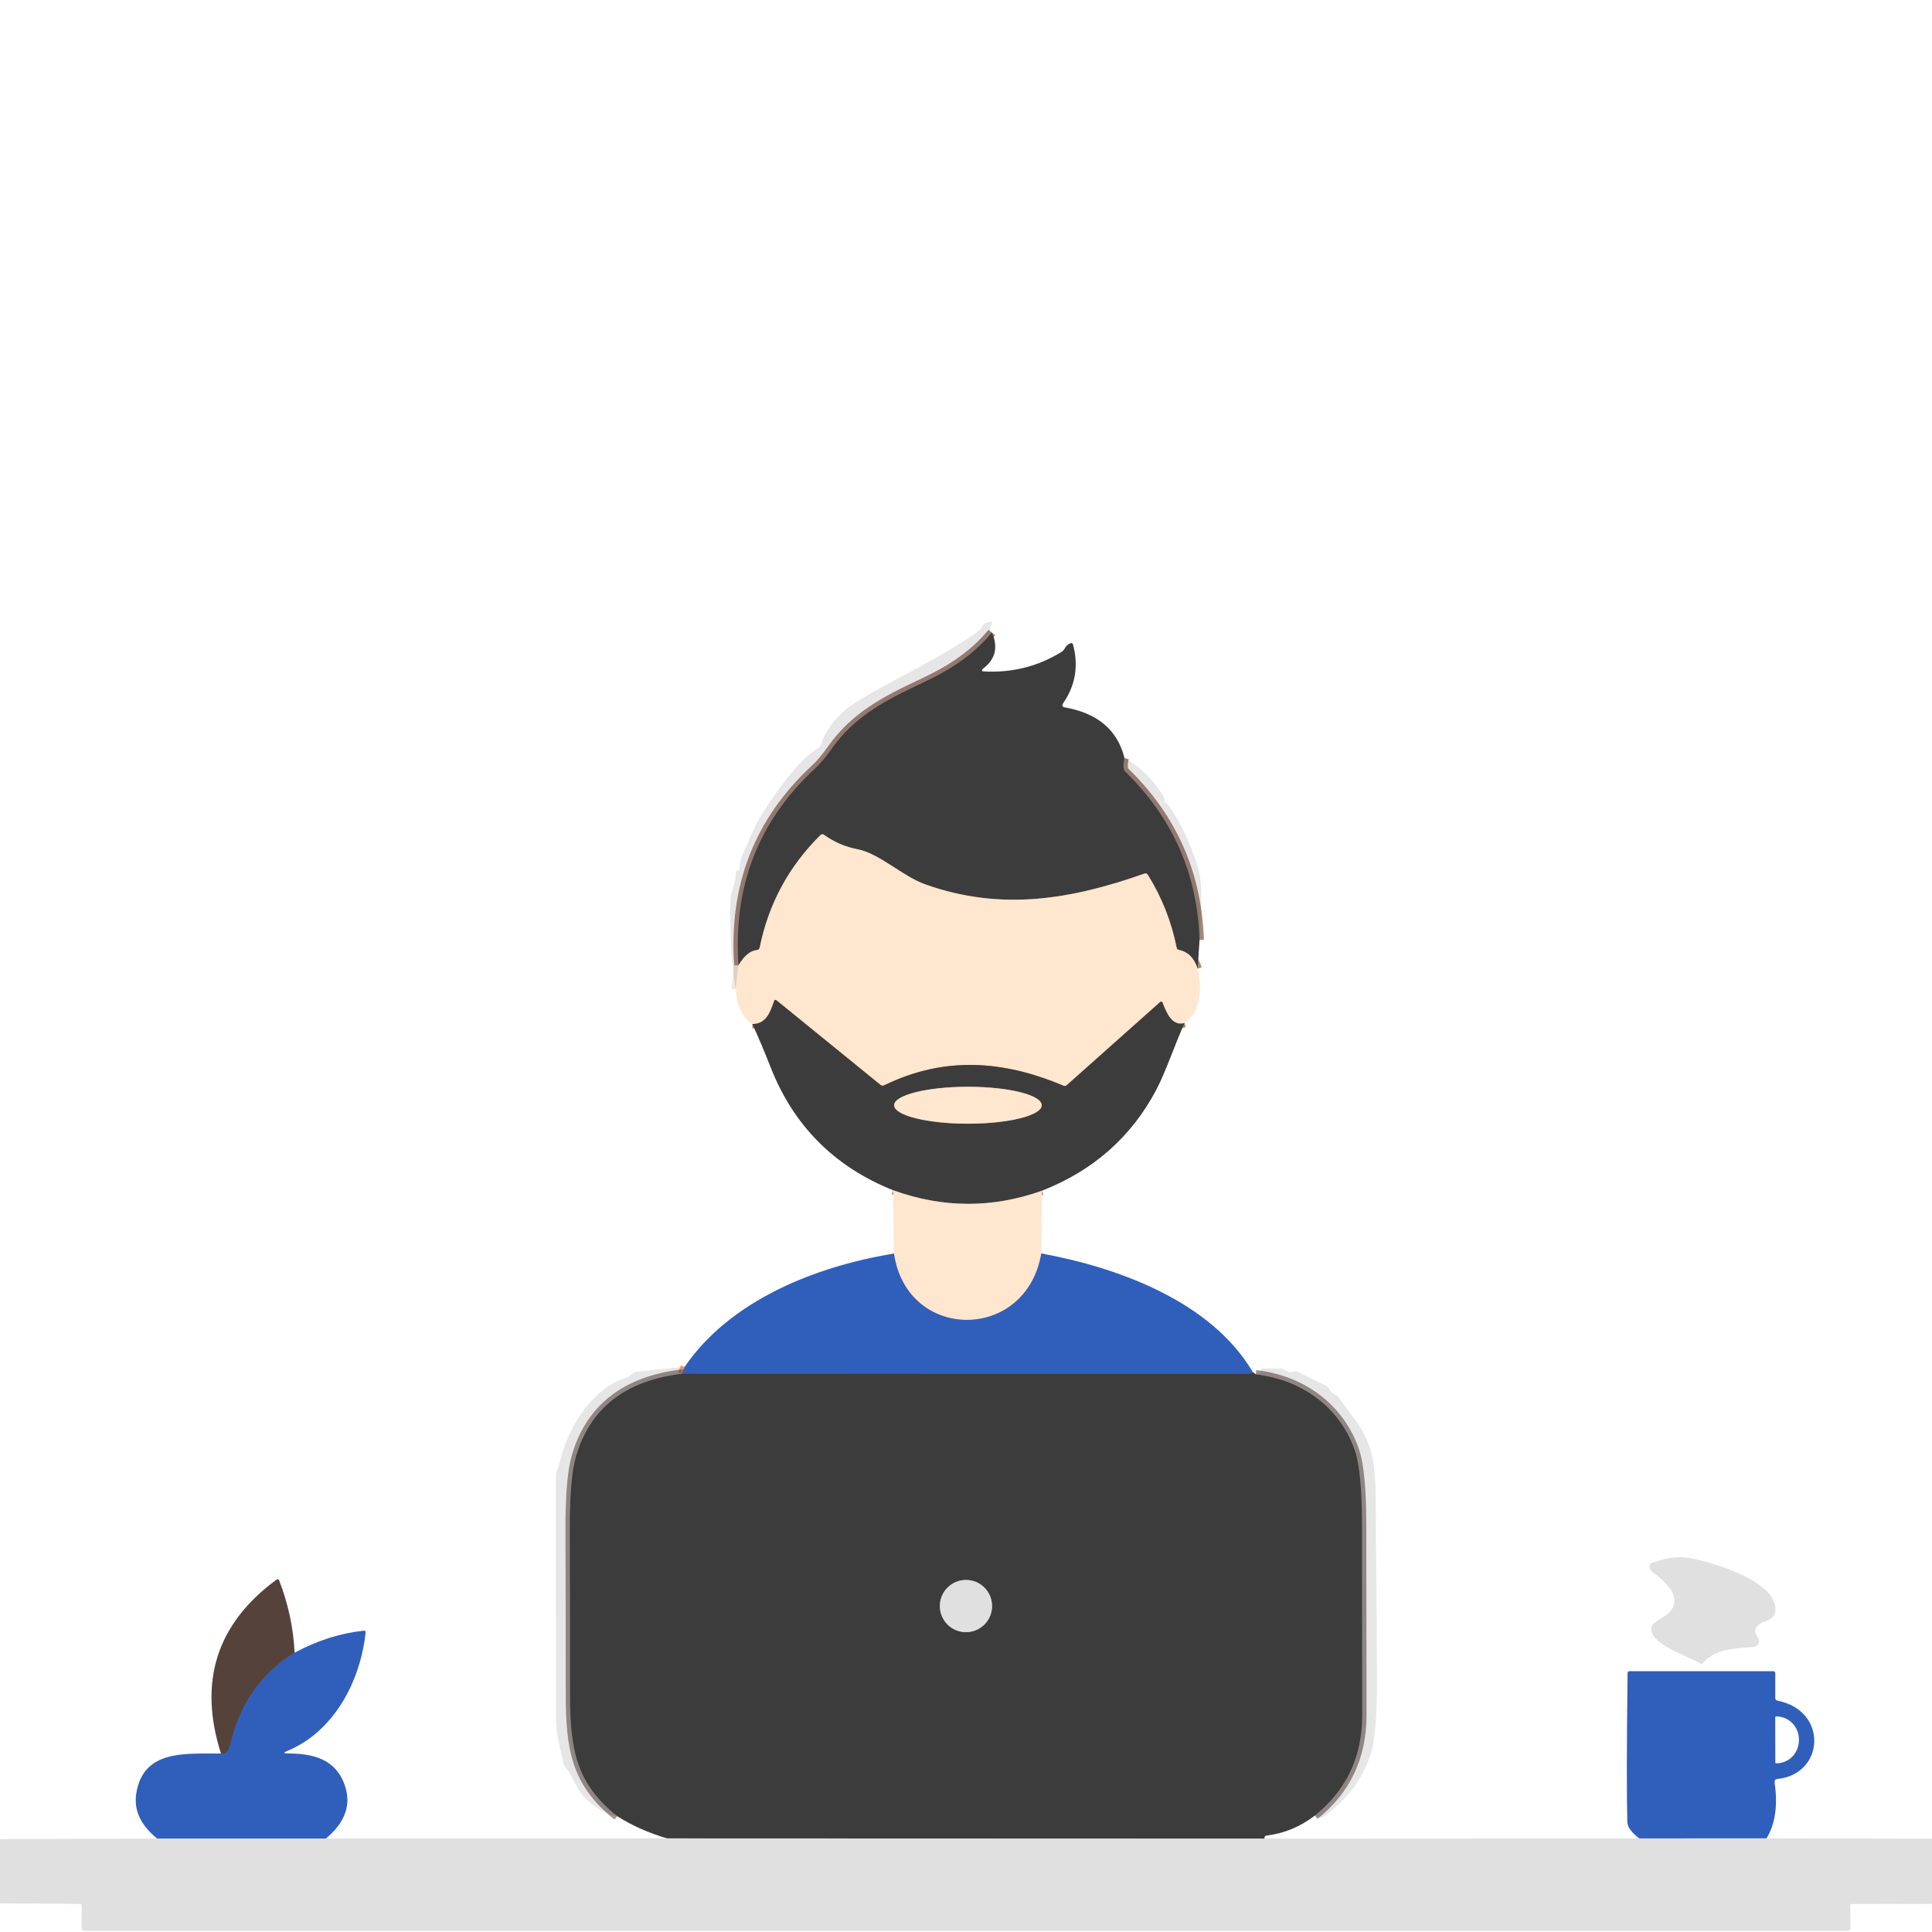 <svg width="512" height="512" viewBox="0 0 512 512" fill="none" xmlns="http://www.w3.org/2000/svg">
<path d="M262.849 167.619C257.922 173.615 251.653 177.609 244.531 180.931C234.53 185.607 226.395 189.84 220.228 198.658C218.809 200.691 217.33 202.424 215.79 203.857C200.931 217.7 194.237 235.021 195.709 255.82" stroke="#56230E" stroke-opacity="0.549" stroke-width="2.276"/>
<path d="M195.709 255.818L194.97 262.167" stroke="#E9D2BD" stroke-opacity="0.549" stroke-width="2.276"/>
<path d="M298.006 200.91C297.597 202.761 297.65 203.94 298.166 204.449C310.772 216.714 317.349 231.6 317.895 249.106" stroke="#56230E" stroke-opacity="0.549" stroke-width="2.276"/>
<path d="M317.383 256.707C316.48 253.893 314.823 252.236 312.411 251.735C312.085 251.667 311.887 251.469 311.819 251.143C310.446 244.241 307.905 237.812 304.196 231.858C303.976 231.494 303.665 231.384 303.263 231.528C283.682 238.423 265.33 241.495 245.259 234.395C239.104 232.211 233.119 226.18 227.169 225.043C224.021 224.443 221.089 223.177 218.374 221.242C218.032 221.007 217.714 221.034 217.418 221.322C209.044 229.605 203.681 239.53 201.33 251.098C201.246 251.515 200.996 251.742 200.579 251.78C198.842 251.94 197.218 253.286 195.709 255.82" stroke="#AE866E" stroke-width="2.276"/>
<path d="M313.924 271.123C310.624 272.125 309.066 268.336 308.098 265.764C307.954 265.378 307.727 265.321 307.416 265.594L282.715 287.587C282.449 287.83 282.153 287.879 281.827 287.735C265.841 280.977 250.288 279.85 234.325 287.621C233.968 287.796 233.635 287.758 233.324 287.507L205.835 265.15C205.501 264.877 205.266 264.941 205.13 265.343C204.151 268.154 203.07 271.442 199.384 271.374" stroke="#AE866E" stroke-width="2.276"/>
<path d="M276.127 315.553C263.028 320.233 249.89 320.195 236.715 315.439" stroke="#AE866E" stroke-width="2.276"/>
<path d="M276.071 292.9C276.071 291.603 274.01 290.358 270.342 289.441C266.674 288.523 261.7 288.008 256.513 288.008C251.325 288.008 246.351 288.523 242.683 289.441C239.015 290.358 236.954 291.603 236.954 292.9C236.954 293.543 237.46 294.179 238.443 294.773C239.426 295.366 240.866 295.905 242.683 296.36C244.499 296.814 246.655 297.174 249.028 297.42C251.401 297.666 253.944 297.793 256.513 297.793C259.081 297.793 261.624 297.666 263.997 297.42C266.37 297.174 268.526 296.814 270.342 296.36C272.159 295.905 273.599 295.366 274.582 294.773C275.565 294.179 276.071 293.543 276.071 292.9Z" stroke="#AE866E" stroke-width="2.276"/>
<path d="M275.957 332.178C271.975 355.673 240.344 355.639 236.908 332.212" stroke="#FFA777" stroke-width="2.276"/>
<path d="M332.038 363.682C331.727 363.955 331.412 364.091 331.094 364.091C281.047 364.114 230.95 364.099 180.805 364.046" stroke="#AA552E" stroke-width="2.276"/>
<path d="M180.805 364.044L181.465 362.201" stroke="#E95F1E" stroke-opacity="0.549" stroke-width="2.276"/>
<path d="M180.804 364.045C165.748 365.835 156.353 373.162 152.621 386.027C151.506 389.88 150.964 396.346 150.994 405.426C151.047 419.86 151.07 434.288 151.063 448.707C151.051 463.418 152.553 472.543 163.555 481.293" stroke="#4E3E37" stroke-opacity="0.549" stroke-width="2.276"/>
<path d="M348.445 481.144C356.827 474.409 361.014 465.545 361.006 454.554C360.998 437.776 360.979 420.998 360.949 404.219C360.934 394.692 360.323 388.142 359.117 384.57C355.237 373.078 345.145 365.648 332.789 364.215" stroke="#4E3E37" stroke-opacity="0.549" stroke-width="2.276"/>
<path d="M335.075 487.256L176.799 487.199" stroke="#9B928E" stroke-width="2.276"/>
<path d="M262.907 425.621C262.907 423.786 262.178 422.027 260.881 420.729C259.583 419.432 257.824 418.703 255.989 418.703C255.081 418.703 254.181 418.882 253.342 419.23C252.502 419.577 251.74 420.087 251.097 420.729C250.455 421.372 249.946 422.134 249.598 422.974C249.25 423.813 249.071 424.712 249.071 425.621C249.071 426.529 249.25 427.429 249.598 428.268C249.946 429.107 250.455 429.87 251.097 430.512C251.74 431.155 252.502 431.664 253.342 432.012C254.181 432.36 255.081 432.539 255.989 432.539C257.824 432.539 259.583 431.81 260.881 430.512C262.178 429.215 262.907 427.455 262.907 425.621Z" stroke="#9B928E" stroke-width="2.276"/>
<path d="M78.074 437.977C69.238 443.468 63.598 451.455 61.156 461.938C60.64 464.161 59.775 465.082 58.562 464.703" stroke="#AA552E" stroke-width="2.276"/>
<path d="M86.369 487.232L41.643 487.244" stroke="#F0A480" stroke-width="2.276"/>
<path d="M468.139 487.186L434.427 487.208" stroke="#F0A480" stroke-width="2.276"/>
<path d="M262.849 167.615C257.923 173.611 251.654 177.605 244.531 180.927C234.53 185.604 226.395 189.836 220.228 198.654C218.81 200.687 217.331 202.42 215.791 203.854C200.932 217.697 194.238 235.017 195.709 255.816L194.97 262.165C193.771 254.451 193.316 246.528 193.604 238.397C193.695 235.837 195.129 233.959 195.015 231.058C195.012 231.009 195.019 230.959 195.036 230.913C195.053 230.867 195.08 230.825 195.114 230.789C195.148 230.754 195.19 230.726 195.235 230.708C195.281 230.689 195.33 230.681 195.379 230.682C195.485 230.682 195.592 230.682 195.698 230.682C195.842 230.682 195.914 230.61 195.914 230.466C196.005 227.315 197.882 224.288 198.713 222.183C199.866 219.217 201.679 215.948 204.152 212.376C207.986 206.835 212.07 201.237 216.815 198.244C217.293 197.941 217.6 197.512 217.737 196.959C218.658 193.079 223.175 188.448 226.111 186.571C236.009 180.233 248.513 174.943 259.334 167.229C259.614 167.031 259.831 166.781 259.982 166.478C260.483 165.499 261.268 164.938 262.337 164.794C262.868 164.725 263.028 164.938 262.815 165.431C262.155 166.963 262.167 167.691 262.849 167.615Z" fill="#0C090B" fill-opacity="0.098"/>
<path d="M262.849 167.617C264.609 171.561 263.782 174.797 260.369 177.322C260.314 177.366 260.274 177.425 260.253 177.491C260.232 177.558 260.231 177.629 260.251 177.695C260.271 177.76 260.31 177.818 260.364 177.859C260.418 177.9 260.483 177.924 260.551 177.925C268.068 178.373 274.981 176.659 281.292 172.783C281.657 172.559 281.956 172.241 282.157 171.861C282.491 171.216 282.984 170.757 283.636 170.484C284.023 170.325 284.269 170.45 284.376 170.86C285.862 176.488 284.99 181.654 281.759 186.356C281.334 186.971 281.49 187.342 282.225 187.471C290.918 189.019 296.178 193.498 298.006 200.909C297.597 202.759 297.65 203.939 298.166 204.447C310.772 216.712 317.348 231.598 317.895 249.105L317.383 256.705C316.48 253.891 314.823 252.234 312.411 251.733C312.084 251.665 311.887 251.468 311.819 251.141C310.446 244.239 307.905 237.81 304.196 231.856C303.976 231.492 303.665 231.382 303.263 231.526C283.682 238.421 265.329 241.493 245.259 234.393C239.104 232.209 233.119 226.179 227.168 225.041C224.02 224.442 221.089 223.175 218.373 221.241C218.032 221.006 217.713 221.032 217.417 221.32C209.043 229.603 203.681 239.529 201.329 251.096C201.246 251.513 200.996 251.741 200.578 251.779C198.841 251.938 197.218 253.284 195.709 255.818C194.237 235.019 200.931 217.698 215.79 203.855C217.33 202.422 218.809 200.689 220.228 198.656C226.395 189.838 234.53 185.605 244.531 180.929C251.653 177.607 257.922 173.613 262.849 167.617Z" fill="#3C3C3C"/>
<path d="M298.006 200.908C302.406 203.373 305.925 206.885 308.565 211.444C308.626 211.547 308.663 211.662 308.675 211.78C308.687 211.898 308.673 212.016 308.633 212.127C308.519 212.445 308.607 212.658 308.895 212.764C309.168 212.862 309.388 213.029 309.555 213.264C312.911 217.907 315.517 223.88 317.167 228.875C319.271 235.303 318.065 242.426 317.895 249.104C317.349 231.598 310.772 216.712 298.166 204.447C297.65 203.938 297.597 202.759 298.006 200.908Z" fill="#0C090B" fill-opacity="0.098"/>
<path d="M317.383 256.705C318.601 261.302 318.407 268.128 313.924 271.121C310.625 272.122 309.066 268.333 308.099 265.762C307.955 265.375 307.727 265.318 307.416 265.591L282.715 287.584C282.45 287.827 282.154 287.876 281.828 287.732C265.842 280.974 250.288 279.847 234.325 287.618C233.969 287.793 233.635 287.755 233.324 287.505L205.836 265.147C205.502 264.874 205.267 264.939 205.13 265.341C204.152 268.151 203.071 271.439 199.384 271.371C196.729 269.588 195.258 266.52 194.97 262.166L195.709 255.818C197.219 253.284 198.842 251.938 200.579 251.778C200.996 251.741 201.246 251.513 201.33 251.096C203.681 239.528 209.044 229.603 217.418 221.32C217.714 221.032 218.032 221.005 218.374 221.24C221.089 223.175 224.021 224.441 227.169 225.041C233.119 226.178 239.104 232.209 245.26 234.393C265.33 241.493 283.682 238.421 303.263 231.526C303.665 231.382 303.976 231.492 304.196 231.856C307.906 237.81 310.447 244.239 311.82 251.141C311.888 251.467 312.085 251.665 312.411 251.733C314.823 252.234 316.481 253.891 317.383 256.705Z" fill="#FFE6CE"/>
<path d="M313.925 271.121C311.274 276.924 309.021 283.853 306.495 288.677C299.904 301.238 289.781 310.197 276.128 315.552C263.028 320.232 249.891 320.194 236.715 315.438C221.09 309.195 210.235 298.269 204.152 282.658C202.673 278.858 201.084 275.096 199.385 271.372C203.071 271.44 204.152 268.152 205.131 265.342C205.267 264.94 205.502 264.875 205.836 265.148L233.325 287.505C233.636 287.756 233.969 287.794 234.326 287.619C250.289 279.848 265.842 280.975 281.828 287.733C282.154 287.877 282.45 287.828 282.716 287.585L307.417 265.592C307.728 265.319 307.955 265.376 308.099 265.763C309.067 268.334 310.625 272.123 313.925 271.121ZM276.071 292.898C276.071 291.601 274.01 290.357 270.342 289.439C266.675 288.522 261.7 288.006 256.513 288.006C251.325 288.006 246.351 288.522 242.683 289.439C239.015 290.357 236.954 291.601 236.954 292.898C236.954 293.541 237.46 294.177 238.443 294.771C239.426 295.364 240.867 295.904 242.683 296.358C244.499 296.812 246.655 297.173 249.028 297.419C251.401 297.664 253.944 297.791 256.513 297.791C259.081 297.791 261.624 297.664 263.997 297.419C266.37 297.173 268.526 296.812 270.342 296.358C272.159 295.904 273.599 295.364 274.582 294.771C275.565 294.177 276.071 293.541 276.071 292.898Z" fill="#3C3C3C"/>
<path d="M256.512 297.791C267.313 297.791 276.07 295.6 276.07 292.898C276.07 290.196 267.313 288.006 256.512 288.006C245.71 288.006 236.953 290.196 236.953 292.898C236.953 295.6 245.71 297.791 256.512 297.791Z" fill="#FFE6CE"/>
<path d="M236.715 315.438C249.89 320.193 263.028 320.231 276.127 315.551L275.957 332.174C271.975 355.669 240.344 355.635 236.908 332.208L236.715 315.438Z" fill="#FFE6CE"/>
<path d="M236.909 332.208C240.345 355.635 271.975 355.669 275.957 332.174C296.278 335.894 320.979 344.837 332.038 363.679C331.727 363.952 331.412 364.088 331.094 364.088C281.047 364.111 230.95 364.096 180.805 364.043L181.465 362.2C193.502 344.576 216.224 335.564 236.909 332.208Z" fill="#2F5FBB"/>
<path d="M181.464 362.199L180.804 364.042C165.748 365.833 156.354 373.16 152.622 386.024C151.507 389.878 150.964 396.344 150.995 405.423C151.048 419.858 151.071 434.285 151.063 448.704C151.052 463.416 152.553 472.541 163.556 481.29C160.173 480.631 157.127 478.787 154.419 475.761C152.667 473.804 151.791 470.675 149.811 468.32C149.569 468.031 149.413 467.705 149.345 467.341C148.56 463.393 147.331 459.934 147.342 455.884C147.35 434.221 147.346 412.557 147.331 390.894C147.331 390.515 147.414 390.158 147.581 389.824C147.877 389.195 148.192 388.197 148.526 386.832C150.517 378.504 156.763 368.184 165.342 365.317C166.328 364.983 167.102 364.535 167.663 363.974C167.936 363.701 168.262 363.546 168.642 363.508L181.464 362.199Z" fill="#0C090B" fill-opacity="0.098"/>
<path d="M348.445 481.143C356.827 474.407 361.014 465.544 361.006 454.553C360.998 437.775 360.979 420.996 360.949 404.218C360.934 394.691 360.323 388.141 359.117 384.568C355.237 373.077 345.145 365.647 332.789 364.213C333.608 364.062 334.052 363.671 334.12 363.041C334.151 362.791 334.291 362.666 334.541 362.666H339.354C339.794 362.666 340.188 362.803 340.537 363.076C341.205 363.607 342.02 363.743 342.984 363.485C343.335 363.39 343.708 363.427 344.03 363.588L351.494 367.274C351.805 367.433 352.033 367.668 352.177 367.979C352.548 368.791 353.129 369.333 353.918 369.606C354.229 369.72 354.479 369.91 354.669 370.175C355.639 371.541 357.27 373.786 359.561 376.911C363.714 382.577 364.499 388.676 364.567 396.413C364.711 412.531 364.825 428.65 364.909 444.768C364.954 454.568 364.415 461.228 363.293 464.747C361.146 471.422 356.963 477.013 350.743 481.518C350.167 481.935 349.401 481.81 348.445 481.143Z" fill="#0C090B" fill-opacity="0.098"/>
<path d="M180.804 364.044C230.95 364.097 281.046 364.112 331.093 364.089C331.412 364.089 331.727 363.953 332.038 363.68C332.318 363.778 332.569 363.957 332.788 364.214C345.145 365.648 355.237 373.078 359.117 384.569C360.323 388.142 360.933 394.692 360.948 404.219C360.979 420.997 360.998 437.776 361.005 454.554C361.013 465.545 356.826 474.408 348.444 481.144C344.614 484.094 340.37 485.858 335.713 486.435C335.477 486.465 335.311 486.541 335.212 486.662C335.091 486.821 335.045 487.019 335.075 487.254L176.799 487.197C171.816 485.725 167.401 483.757 163.555 481.292C152.553 472.542 151.051 463.417 151.063 448.706C151.07 434.286 151.047 419.859 150.994 405.425C150.964 396.345 151.506 389.879 152.621 386.026C156.353 373.161 165.748 365.834 180.804 364.044ZM262.906 425.62C262.906 423.786 262.177 422.026 260.88 420.729C259.583 419.431 257.823 418.703 255.989 418.703C255.08 418.703 254.181 418.882 253.341 419.229C252.502 419.577 251.739 420.086 251.097 420.729C250.455 421.371 249.945 422.134 249.597 422.973C249.25 423.812 249.071 424.712 249.071 425.62C249.071 426.529 249.25 427.428 249.597 428.268C249.945 429.107 250.455 429.869 251.097 430.512C251.739 431.154 252.502 431.664 253.341 432.011C254.181 432.359 255.08 432.538 255.989 432.538C257.823 432.538 259.583 431.809 260.88 430.512C262.177 429.215 262.906 427.455 262.906 425.62Z" fill="#3C3C3C"/>
<path d="M437.703 416.371C437.495 416.2 437.337 415.975 437.248 415.722C436.967 414.88 437.252 414.326 438.101 414.061C441.367 413.037 444.143 412.263 447.613 412.866C453.268 413.856 470.016 418.692 470.505 426.087C470.756 430.012 467.183 429.102 465.681 430.934C464.968 431.806 465.017 432.777 465.829 433.847C466.005 434.078 466.116 434.352 466.15 434.641C466.184 434.93 466.14 435.222 466.023 435.488C465.905 435.754 465.719 435.984 465.483 436.154C465.247 436.323 464.969 436.426 464.68 436.452C459.935 436.896 454.633 436.828 451.322 440.685C451.087 440.958 450.814 441 450.503 440.81C447.124 438.716 437.021 435.758 437.624 431.298C437.677 430.911 437.851 430.589 438.147 430.331C439.706 429.034 441.993 428.078 442.971 426.588C445.656 422.515 440.627 418.692 437.703 416.371Z" fill="#E0E0E0"/>
<path d="M78.075 437.977C69.238 443.468 63.599 451.455 61.156 461.938C60.64 464.161 59.776 465.082 58.562 464.703C52.494 445.664 57.398 430.304 73.273 418.623C73.6 418.388 73.835 418.456 73.979 418.828C76.391 425.04 77.756 431.423 78.075 437.977Z" fill="#55433B"/>
<path d="M255.988 432.539C259.809 432.539 262.906 429.441 262.906 425.621C262.906 421.8 259.809 418.703 255.988 418.703C252.167 418.703 249.07 421.8 249.07 425.621C249.07 429.441 252.167 432.539 255.988 432.539Z" fill="#E0E0E0"/>
<path d="M86.368 487.23L41.642 487.241C37.258 483.668 35.415 479.682 36.112 475.283C38.001 463.462 49.334 464.815 58.561 464.702C59.775 465.081 60.639 464.159 61.155 461.937C63.597 451.454 69.237 443.467 78.074 437.975C84.112 434.744 90.221 432.802 96.403 432.15C96.767 432.112 96.93 432.275 96.893 432.639C95.482 445.803 88.337 458.99 76.117 464.03C75.047 464.47 75.089 464.69 76.242 464.69C83.046 464.69 88.985 466.192 91.374 473.133C93.149 478.275 91.481 482.974 86.368 487.23Z" fill="#2F5FBB"/>
<path d="M468.138 487.186L434.426 487.209C432.355 485.623 431.301 484.186 431.263 482.897C431.073 476.115 431.092 462.951 431.32 443.404C431.32 443.055 431.494 442.881 431.843 442.881H469.902C470.281 442.881 470.471 443.07 470.471 443.45V449.981C470.471 450.383 470.668 450.622 471.063 450.697C484.545 453.36 483.589 470.233 470.937 471.462C470.838 471.472 470.741 471.501 470.654 471.55C470.566 471.598 470.489 471.663 470.427 471.742C470.366 471.82 470.321 471.911 470.295 472.007C470.269 472.104 470.263 472.205 470.277 472.304C471.18 478.433 470.467 483.393 468.138 487.186ZM470.46 455.066L470.482 467.104C470.482 467.155 470.503 467.205 470.539 467.241C470.575 467.277 470.624 467.298 470.676 467.298H470.767C472.349 467.295 473.865 466.656 474.983 465.521C476.101 464.386 476.729 462.848 476.729 461.245V460.926C476.729 460.13 476.574 459.342 476.273 458.607C475.972 457.872 475.531 457.204 474.975 456.642C474.419 456.08 473.759 455.634 473.033 455.331C472.307 455.027 471.529 454.872 470.744 454.873H470.653C470.602 454.873 470.552 454.893 470.516 454.93C470.48 454.966 470.46 455.015 470.46 455.066Z" fill="#2F5FBB"/>
<path d="M434.426 487.206L468.139 487.184L512 487.252V504.535L490.792 504.58C490.488 504.588 490.341 504.74 490.348 505.035L490.394 510.963C490.394 511.162 490.314 511.353 490.174 511.494C490.033 511.635 489.842 511.714 489.643 511.714H22.357C22.158 511.714 21.967 511.635 21.826 511.494C21.686 511.353 21.606 511.162 21.606 510.963L21.652 505.013C21.66 504.702 21.508 504.546 21.197 504.546L0 504.41V487.366L41.643 487.24L86.369 487.229L176.799 487.195L335.076 487.252L434.426 487.206Z" fill="#E0E0E0"/>
</svg>
